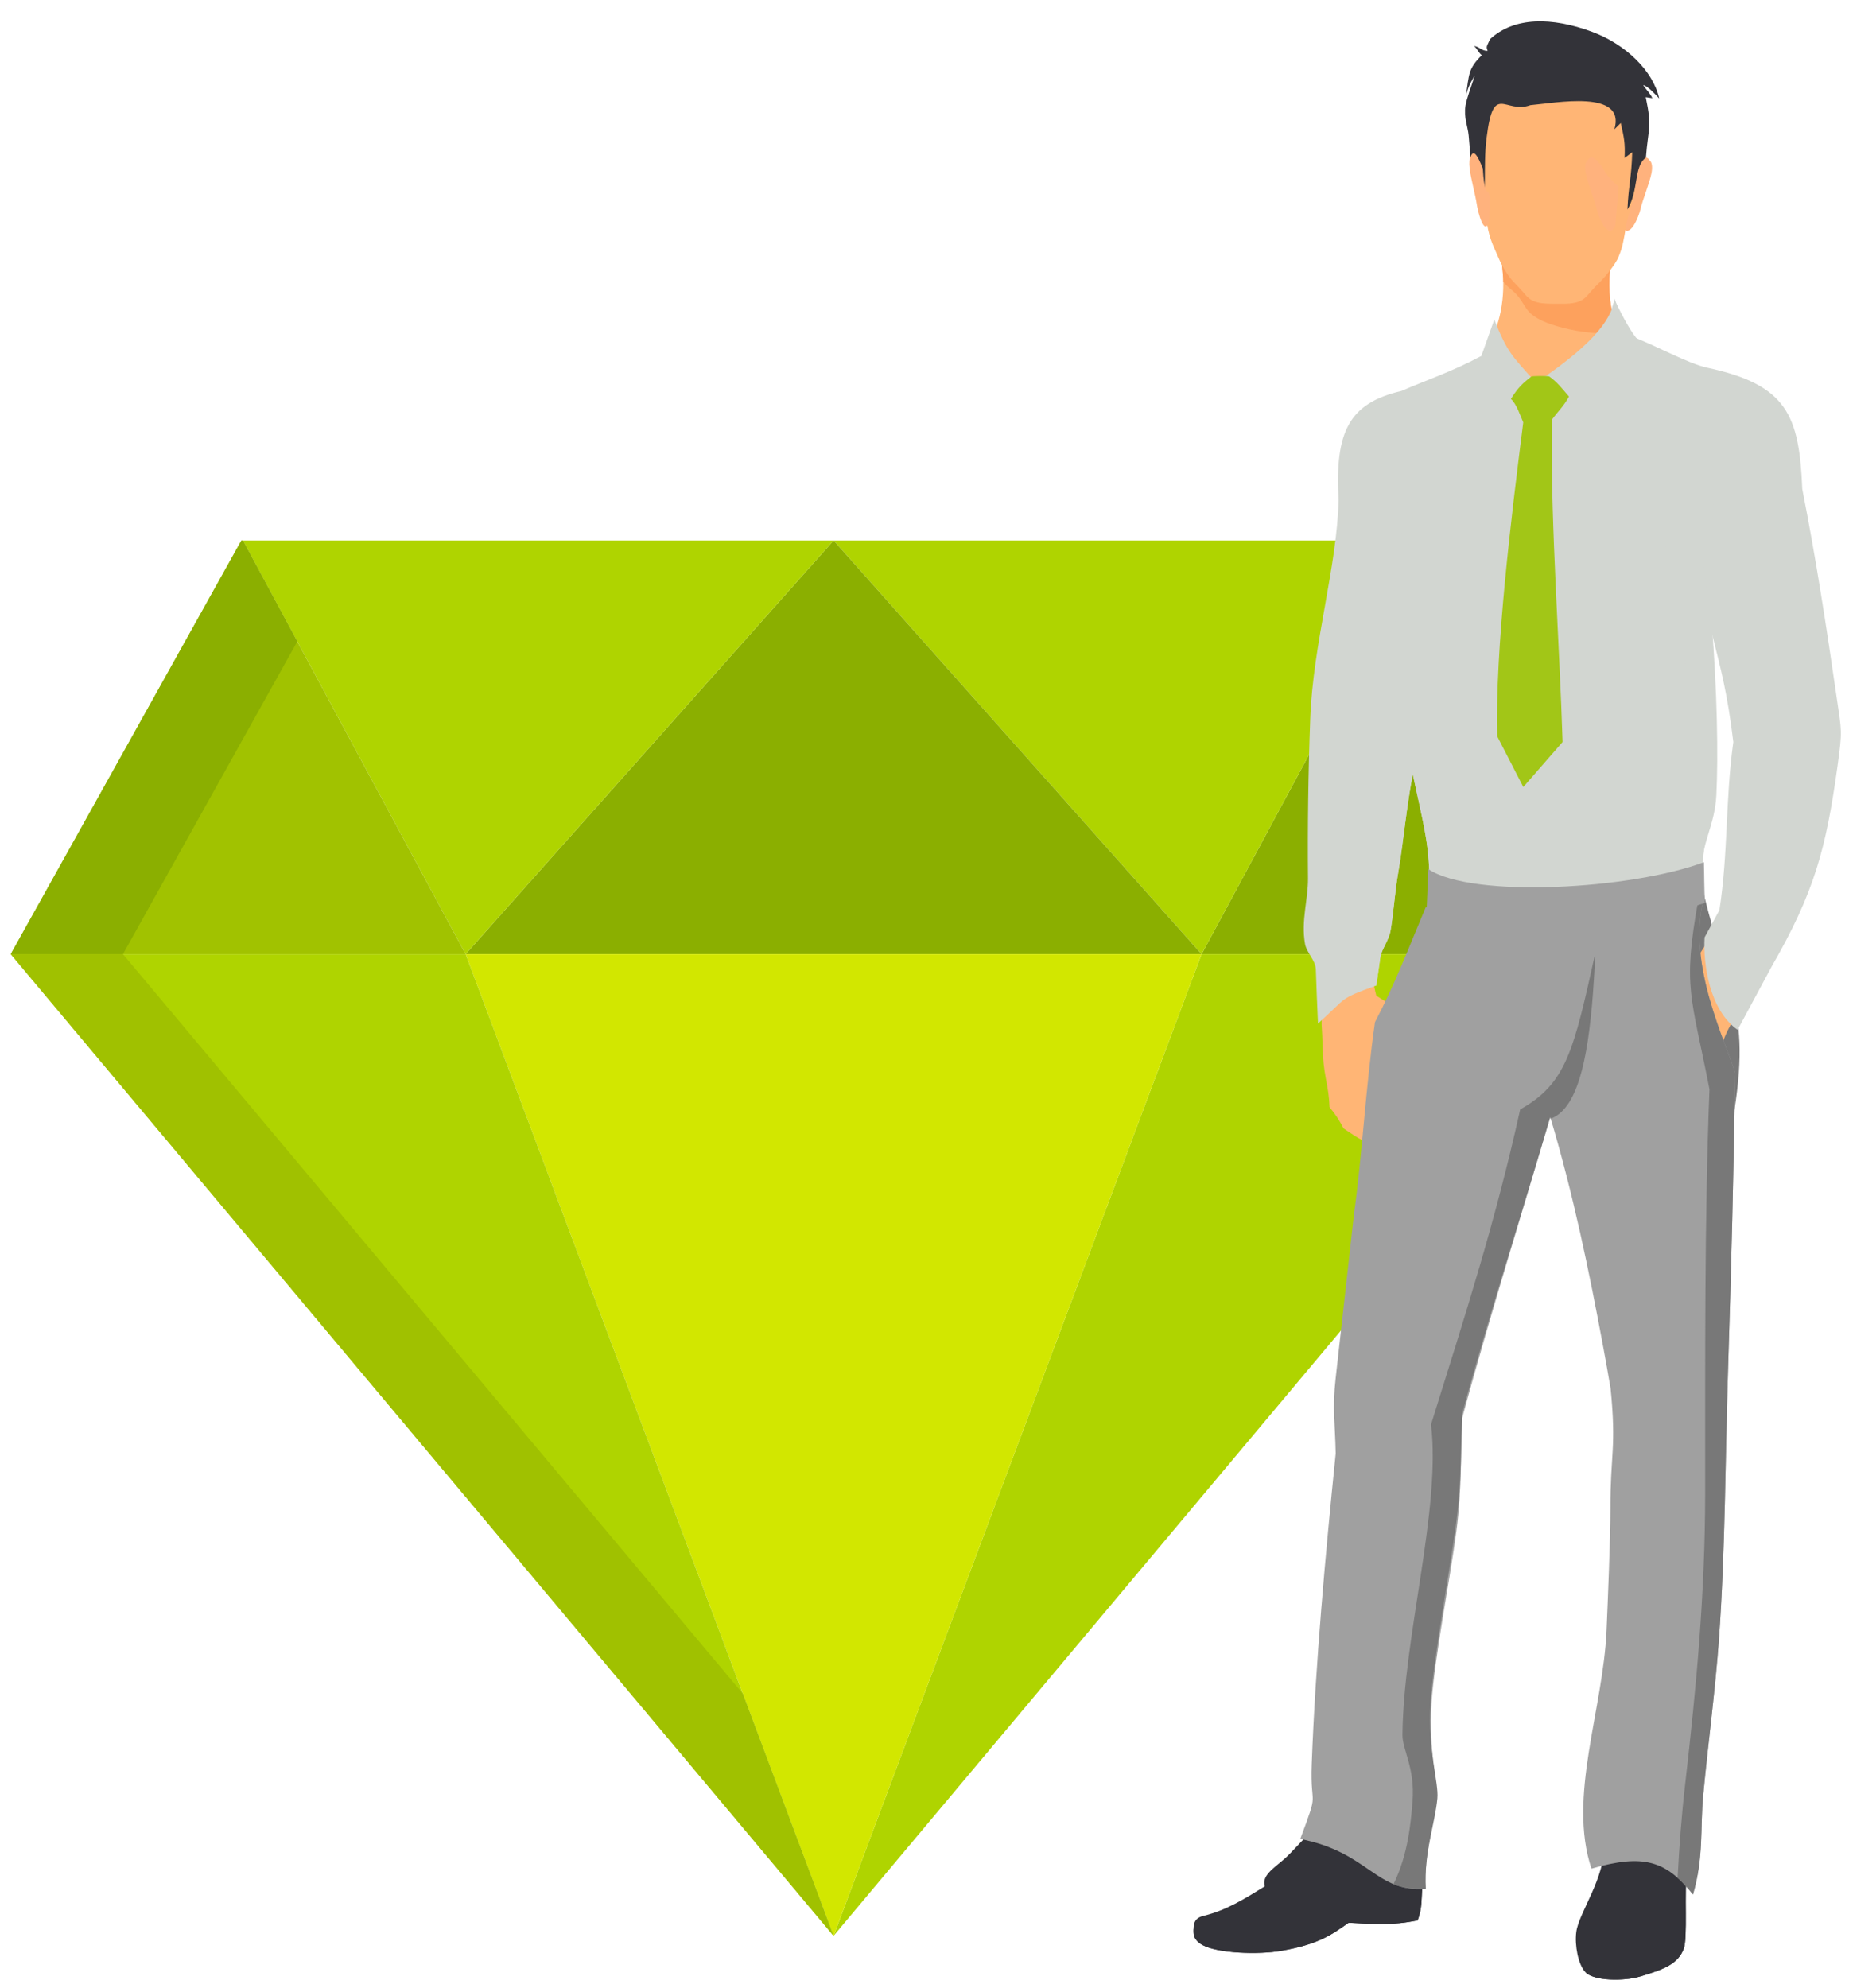<?xml version="1.0" encoding="UTF-8"?>
<svg xmlns="http://www.w3.org/2000/svg" id="uuid-133dfab0-5edd-4043-9bfd-b5eae1d5d003" data-name="Layer 1" width="285.853" height="307.321" viewBox="0 0 285.853 307.321">
  <defs>
    <style>
      .uuid-fe34a773-4960-43a4-89cf-3a8f25fd2636 {
        fill: #a0c100;
      }

      .uuid-d545706e-fdc7-40e3-a076-81f2d33f46c3 {
        fill: #8baf00;
      }

      .uuid-338cdade-6dbd-4a4f-a45b-52f05c06856e {
        fill: #afd400;
      }

      .uuid-671f46b1-3b6d-4ec9-8d54-cfa48bbe29e5 {
        fill: #d2e700;
      }

      .uuid-159bb39e-f8ed-476b-90c1-e7fb9b44608e {
        fill: #a1c200;
      }

      .uuid-f1a8ede7-0978-41d6-be06-bf669a601682 {
        fill: #787878;
      }

      .uuid-f1a8ede7-0978-41d6-be06-bf669a601682, .uuid-ec096ebe-1001-4853-8d44-73cf3ac4edd2, .uuid-f242a8aa-5efc-4812-8150-855e1b422001, .uuid-b5bc967b-f1d4-4c61-a804-3db381318d3d, .uuid-644a8cae-aa3d-4604-9813-6b53e5bbdc90, .uuid-a4b5dcad-0669-40c3-ae2c-a57522f36238, .uuid-4a7d1681-a880-477a-8b23-00ed655cbfcd, .uuid-ef924d70-3bcb-456d-8cd7-cbc433cb5b19 {
        fill-rule: evenodd;
      }

      .uuid-ec096ebe-1001-4853-8d44-73cf3ac4edd2 {
        fill: #a2c617;
      }

      .uuid-f242a8aa-5efc-4812-8150-855e1b422001 {
        fill: #d2d6d1;
      }

      .uuid-b5bc967b-f1d4-4c61-a804-3db381318d3d {
        fill: #fda15d;
      }

      .uuid-644a8cae-aa3d-4604-9813-6b53e5bbdc90 {
        fill: #333339;
      }

      .uuid-a4b5dcad-0669-40c3-ae2c-a57522f36238 {
        fill: #a0a0a0;
      }

      .uuid-4a7d1681-a880-477a-8b23-00ed655cbfcd {
        fill: #ffb575;
      }

      .uuid-ef924d70-3bcb-456d-8cd7-cbc433cb5b19 {
        fill: #ffb27d;
      }
    </style>
  </defs>
  <g>
    <polygon class="uuid-d545706e-fdc7-40e3-a076-81f2d33f46c3" points="220.422 83.56 256.081 147.512 185.769 147.512 220.191 83.56 220.422 83.56"></polygon>
    <polygon class="uuid-338cdade-6dbd-4a4f-a45b-52f05c06856e" points="256.081 147.512 128.872 299.284 185.758 147.512 185.769 147.512 256.081 147.512"></polygon>
    <polygon class="uuid-338cdade-6dbd-4a4f-a45b-52f05c06856e" points="220.191 83.56 185.769 147.512 185.758 147.512 128.872 83.56 220.191 83.56"></polygon>
    <polygon class="uuid-d545706e-fdc7-40e3-a076-81f2d33f46c3" points="128.872 83.56 185.758 147.512 71.986 147.512 128.872 83.56"></polygon>
    <polygon class="uuid-671f46b1-3b6d-4ec9-8d54-cfa48bbe29e5" points="185.758 147.512 128.872 299.284 71.986 147.512 185.758 147.512"></polygon>
    <polygon class="uuid-338cdade-6dbd-4a4f-a45b-52f05c06856e" points="128.872 83.56 71.986 147.512 71.975 147.512 37.553 83.56 128.872 83.56"></polygon>
    <polygon class="uuid-338cdade-6dbd-4a4f-a45b-52f05c06856e" points="71.986 147.512 128.872 299.284 1.663 147.512 71.975 147.512 71.986 147.512"></polygon>
    <polygon class="uuid-159bb39e-f8ed-476b-90c1-e7fb9b44608e" points="37.553 83.56 71.975 147.512 1.663 147.512 37.322 83.56 37.553 83.56"></polygon>
    <polygon class="uuid-fe34a773-4960-43a4-89cf-3a8f25fd2636" points="19.01 147.512 1.663 147.512 128.872 299.284 114.84 261.846 19.01 147.512"></polygon>
    <polygon class="uuid-d545706e-fdc7-40e3-a076-81f2d33f46c3" points="37.553 83.56 37.322 83.56 1.663 147.512 19.01 147.512 45.96 99.179 37.553 83.56"></polygon>
  </g>
  <g>
    <g>
      <path class="uuid-4a7d1681-a880-477a-8b23-00ed655cbfcd" d="m212.775,153.944c1.929,1.187,2.503,1.589,3.162,2.281.413.441.861,1.001,1.698,1.954.738.837.904,1.025,1.146,1.382.436.647.733,1.652,1.223,2.817.75,1.77,1.447,2.176,1.16,2.887-.154.386-.555.687-.868,1.189-.297.465-.376,1.02-.629,1.727-.311.031-.625.06-.936.082l-1.739-2.455-.625,4.266,1.488.591c1.172-.699,1.944-.697,2.899.601-.381.451-.897,1.105-1.432,1.659-.381.386-.743.728-1.191.825-.234.051-.487.019-.743-.051-1.08.651-2.019.767-3.082,1.013-.762.169-1.292.463-2.103.4-.26-.014-.661-.06-1.027-.097.304.755.109.895-.449,1.305-.974-.448-1.97-1.179-3.015-1.864-.661-1.278-1.254-2.173-2.17-3.283-.068-1.751-.246-2.689-.562-4.368-.302-1.628-.468-3.043-.514-5.043-.106-5.004-.499-2.641.613-7.828.801-3.714.511-4.474.73-9.644l6.999-.251c-.928,2.677-.89,6.738-.031,9.905Z"></path>
      <path class="uuid-644a8cae-aa3d-4604-9813-6b53e5bbdc90" d="m219.899,291.633c-.171,1.679.02,3.348-.743,5.26-3.936.811-6.678.567-10.66.369-2.566,1.784-4.486,3.306-10.424,4.341-3.488.608-9.787.405-12.146-.887-.849-.463-1.413-1.11-1.409-2.009,0-1.073-.055-2.134,1.558-2.52,3.488-.839,6.309-2.605,9.461-4.554-.475-1.599,1.155-2.643,2.926-4.151,1.182-1.015,2.682-2.819,3.589-3.622l13.549,3.039,4.298,4.734Z"></path>
      <path class="uuid-644a8cae-aa3d-4604-9813-6b53e5bbdc90" d="m219.899,291.633c-.171,1.679.02,3.348-.743,5.26-3.936.811-6.678.567-10.66.369-2.566,1.784-4.486,3.306-10.424,4.341-3.488.608-9.787.405-12.146-.887-.849-.463-1.413-1.11-1.409-2.009,0-.159-.005-.316,0-.47,3.09,1.773,6.148,1.901,11.601,1.314,4.949-.538,7.923-2.284,12.886-5.236,8.26,0,8.501,1.266,8.272-5.574l2.621,2.892Z"></path>
      <path class="uuid-644a8cae-aa3d-4604-9813-6b53e5bbdc90" d="m260.295,301.302c-.844,2.154-2.619,3.075-6.835,4.295-2.352.678-7.086.714-8.4-.733-1.078-1.182-1.632-4.097-1.372-6.157.386-3.039,4.45-8.217,4.385-13.846l10.588.521,2.146,3.772c-.458,3.205.135,10.493-.512,12.148Z"></path>
      <path class="uuid-644a8cae-aa3d-4604-9813-6b53e5bbdc90" d="m260.295,301.302c-.844,2.154-2.619,3.075-6.835,4.295-2.291.666-6.847.709-8.291-.625,4.693,1.011,12.379-1.015,13.064-7.508.362-3.442.055-8.22.205-12.093l.222.01,2.146,3.772c-.458,3.205.135,10.493-.512,12.148Z"></path>
      <path class="uuid-f1a8ede7-0978-41d6-be06-bf669a601682" d="m263.315,137.85c4.498,18.575,8.142,18.742,3.405,41.468l-11.253-15.99-.299-20.143,8.147-5.335Z"></path>
      <path class="uuid-4a7d1681-a880-477a-8b23-00ed655cbfcd" d="m265.756,162.435l-3.627-13.923,1.63-2.588.815-.222,3.627,11.702c-1.136,1.65-1.662,3.191-2.445,5.031Z"></path>
      <path class="uuid-ef924d70-3bcb-456d-8cd7-cbc433cb5b19" d="m250.736,34.889l-.502-5.994c.89-.877,1.527-1.459,1.992-2.178,1.321-2.191,2.197-2.964,2.851-1.857.314.234.425.98.241,1.908-.321,1.626-1.351,4.055-1.674,5.482-.258,1.15-1.758,5.079-2.908,2.64Z"></path>
      <path class="uuid-4a7d1681-a880-477a-8b23-00ed655cbfcd" d="m219.554,62.442l8.738-.403,29.963-2.146,10.144-.082c-9.517.818-17.828-7.59-18.792-10.235-.791-2.178-1.105-6.021-.603-8.271l-8.414.606-8.366-.883c1.187,10.003-3.577,17.523-12.669,21.414Z"></path>
      <path class="uuid-b5bc967b-f1d4-4c61-a804-3db381318d3d" d="m251.437,51.203c-.731-.376-1.548-.859-1.83-1.628-.791-2.178-1.047-6.302-.545-8.552l-8.472.887-8.366-.883c.019.106.097,1.336.145,1.68.051.317.015.751.034.851.381.455.521.607.962.973.485.405.936.803,1.319,1.271.69.82,1.254,2.062,1.929,2.644,1.389,1.21,3.473,1.897,5.914,2.452,2.933.666,6.864.936,8.911.304Z"></path>
      <path class="uuid-4a7d1681-a880-477a-8b23-00ed655cbfcd" d="m240.457,46.967h.145c1.806.018,2.706-.012,3.688-.424.948-.409,1.411-1.335,2.716-2.596,1.112-1.067,2.713-3.021,3.2-4.188.666-1.592.791-2.491,1.206-4.967.328-1.974,1.259-3.726,1.367-5.702.113-2.136-.229-4.28-.157-6.687.072-2.362.137-4.313-.15-5.968-.292-1.674-.948-3.058-2.308-4.278v-.004c-.755-.664-1.609-1.232-2.54-1.704l-.029-.015c-.058-.023-.121-.051-.183-.082l-.101-.055c-.051-.019-.101-.046-.147-.065-.051-.017-.094-.044-.142-.064-.055-.028-.106-.045-.157-.069-.048-.018-.091-.04-.137-.06-.067-.026-.135-.055-.203-.072l-.096-.046c-.092-.04-.193-.069-.295-.106v-.007c-2.479-.895-5.286-1.147-7.949-.748-2.648.388-5.147,1.425-7.004,3.081-1.355,1.213-2.004,2.594-2.296,4.258-.289,1.645-.231,3.592-.164,5.939.07,2.407-.28,4.544-.169,6.671.106,1.972,1.032,3.72,1.353,5.693.408,2.468,1.145,3.656,1.806,5.26.485,1.165,1.459,2.825,2.564,3.912,1.295,1.27,1.756,2.2,2.701,2.622.943.412,1.806.463,3.48.472Z"></path>
      <path class="uuid-f242a8aa-5efc-4812-8150-855e1b422001" d="m249.602,46.152c.627,1.974,1.302,3.703,2.074,5.624,4.375,1.617,9.174,4.415,12.329,5.087,12.271,2.643,14.157,7.356,14.625,18.757,2.149,10.887,3.748,21.401,5.33,32.302.743,5.159.897,4.932.113,10.551-1.765,12.664-3.523,19.407-10.185,30.972l-5.255,9.772c-4.363-3.058-5.357-10.226-5.11-14.292l2.296-4.22c1.377-8.892.902-17.08,2.149-25.987-1.859-15.438-4.353-15.361-6.073-34.804l-10.366,3.997-16.292,6.371-17.37,17.63.868,10.363c-1.129,4.657-1.816,12.382-2.569,16.608-.526,2.952-.678,5.894-1.179,8.933-.255,1.549-1.423,3.015-1.582,4.144-.208,1.418-.41,2.875-.627,4.38-5.976,2.253-4.262,1.635-9.02,5.906-.125-2.824-.241-5.614-.333-8.398-.043-1.37-1.435-2.573-1.674-3.924-.637-3.598.492-6.821.463-10.129-.072-8.149.039-16.289.345-24.66.427-11.661,4.141-23.401,4.387-33.873-.593-10.585,1.64-14.935,9.729-16.824,3.579-1.58,7.732-2.933,12.339-5.404l2.002-5.629c2.057,5.198,2.749,5.589,6.444,9.778,7.882-5.314,11.692-9.361,12.141-13.032Z"></path>
      <path class="uuid-f242a8aa-5efc-4812-8150-855e1b422001" d="m264.266,73.548l.591,1.77c.06,7.017-1.032,13.971-.456,21.108,1.471,18.136-.316,26.457-1.172,37.095l-.743,8.149-37.614,4.736c-1.283-3.649-2.836-6.878-3.924-10.588.157-8.142-3.099-14.596-4.426-28.444-1.126-11.75-1.879-20.287,1.835-30.866l15.105-.889,30.803-2.073Z"></path>
      <path class="uuid-f242a8aa-5efc-4812-8150-855e1b422001" d="m220.946,135.819c.101-5.255-1.216-9.806-2.523-16.101-.946,4.684-1.577,11.354-2.255,15.165-.526,2.952-.678,5.894-1.179,8.933-.255,1.549-1.423,3.015-1.582,4.144-.208,1.418-.41,2.875-.627,4.38-.526.198-.989.376-1.409.53.104-1.688.323-3.154.745-5.349-1.816.415-2.212.277-4.02.277,7.221-1.773,4.713-8.697,5.767-16.315,1.215-8.779,2.226-16.499,2.351-27.395-.921-10.115-1.215-18.012,2.144-27.578h1.083c-3.598,10.442-1.37,18.778-.253,30.422.051.54,2.404,13.18,1.758,28.888Z"></path>
      <path class="uuid-f242a8aa-5efc-4812-8150-855e1b422001" d="m263.228,73.695l-.593,6.665c.063,7.008,1.413,8.855,1.992,15.993.844,10.436,1.027,20.543.716,26.621-.224,4.447-2.197,7.358-2.115,10.547l-.743,8.149-4.616-7.332c5.957-4.206,4.276-22.444,2.899-30.472-.82-4.773-.981-8.856-1.061-12.775-.092-4.69.33-11.641,3.521-17.396Z"></path>
      <path class="uuid-a4b5dcad-0669-40c3-ae2c-a57522f36238" d="m263.364,139.073c-2.581,10.066,3.463,22.012,4.884,26.807-.21,14.678-.617,30.931-1.083,45.522-.434,13.513-.441,28.569-1.423,42.102-.593,8.128-1.669,15.947-2.426,24.014-.497,5.289.121,9.502-1.582,15.377-4.151-5.217-7.631-6.336-15.698-3.996-3.695-11.125,1.806-24.527,2.337-36.871.188-4.331.603-14.427.596-18.812-.022-8.402.95-9.338.026-18.561-.372-2.2-.752-4.336-1.143-6.43-2.156-11.596-4.614-23.578-8.186-35.53-4.396,14.958-9.531,31.5-13.621,46.547-.299,5.282.048,10.38-.888,17.524-.943,7.148-3.405,19.619-3.854,26.659-.449,7.043.967,12.618.743,15.105-.35,3.854-1.929,7.935-1.63,13.474-7.79.625-8.735-5.622-19.4-7.698,3.027-8.065,1.519-4.37,1.775-11.552.56-15.341,2.142-32.727,3.705-48.032-.097-4.934-.545-6.789,0-11.697l2.814-25.227c1.293-9.304,1.802-19.535,3.258-29.771,3.14-6,5.219-11.518,7.848-17.77l12.59,1.331,28.729-2.364,1.63-.152Z"></path>
      <path class="uuid-f1a8ede7-0978-41d6-be06-bf669a601682" d="m239.745,172.956l-.08-.261c-4.396,14.958-9.468,30.615-13.559,45.66-.294,5.284-.058,10.052-.999,17.198-.938,7.146-3.512,20.879-3.96,27.916-.449,7.04,1.295,12.073,1.071,14.557-.35,3.854-2.103,8.439-1.804,13.979-2.026.162-3.589-.14-4.978-.714,2.253-4.582,2.672-9.483,2.938-12.76.417-5.226-1.585-8.004-1.558-10.341.159-15.281,5.981-34.891,4.418-47.96,5.332-17.08,9.927-31.244,13.785-48.71,7.122-4.004,8.248-8.977,11.62-24.214-.101,2.156-.217,4.25-.362,6.157-.839,11.06-2.561,17.965-6.533,19.494Z"></path>
      <path class="uuid-f242a8aa-5efc-4812-8150-855e1b422001" d="m249.628,46.371c1.314,2.796,2.75,5.367,3.683,6.251.231,1.592-2.344,6.743-7.571,12.294,3.338-5.325,6.809-9.451,6.321-11.861-.441-1.042-1.91-3.718-2.88-5.355l.446-1.329Z"></path>
      <path class="uuid-f242a8aa-5efc-4812-8150-855e1b422001" d="m245.873,65.027c-2.392-2.819-3.386-4.539-6.331-6.94l-2.945.274c-2.421,1.647-3.533,2.532-5.238,8.334l3.147-3.038,3.678-2.069,1.872.266,1.949,1.029c1.28.576,2.67,1.41,3.868,2.144Z"></path>
      <path class="uuid-ec096ebe-1001-4853-8d44-73cf3ac4edd2" d="m239.55,58.225c1.288.959,1.732,1.604,3.012,3.081-.844,1.548-1.604,2.168-2.631,3.556l-.034,1.736c-.123,15.196,1.201,32.886,1.676,48.113l-6.07,6.96-4.032-7.828c-.347-13.467,2.141-33.708,4.02-48.542-.487-1.094-1.04-2.872-1.908-3.625,1.136-1.8,1.818-2.417,3.203-3.498.017-.013,2.508-.141,2.764.047Z"></path>
      <path class="uuid-f1a8ede7-0978-41d6-be06-bf669a601682" d="m263.364,139.073c-2.581,10.066,3.463,22.012,4.884,26.807-.21,14.678-.617,30.931-1.083,45.522-.434,13.513-.441,28.569-1.423,42.102-.593,8.128-1.669,15.947-2.426,24.014-.497,5.289.121,9.502-1.582,15.377-.805-1.008-1.587-1.869-2.378-2.578.251-4.801.596-9.522,1.17-14.509,1.736-15.107,3.075-29.373,3.089-44.875.02-19.764-.128-42.449.666-62.522-2.807-14.507-4.187-15.575-1.734-29.257l.818-.079Z"></path>
      <path class="uuid-a4b5dcad-0669-40c3-ae2c-a57522f36238" d="m263.417,133.302c.07,2.286.031,4.008.166,6.295-15.867,5.106-35.045,5.011-43.019.738l.258-5.959c6.9,4.58,31.521,3.08,42.594-1.073Z"></path>
      <path class="uuid-644a8cae-aa3d-4604-9813-6b53e5bbdc90" d="m236.598,16.256c3.878-.327,14.804-2.485,12.987,3.736l.984-.975c.509,2.31.692,3.029.591,5.408l1.182-.89c-.123,4.058-.572,5.02-.738,8.857,1.79-3.041.946-6.679,2.851-8.021.367-4.763.984-4.553-.026-9.343l1.025.154c-.35-.779-.965-1.305-1.416-2.023.629.092,1.826,1.376,2.472,2.072-.926-4.254-5.166-8.378-10.366-10.308-6.21-2.301-12.049-2.343-15.795,1.144-.434,1.054-.666,1.067-.36,1.788-.916.053-1.235-.637-2.146-.751.395.175.849,1.238,1.247,1.417-2.12,2.131-1.953,2.854-2.479,6.461.364-1.581.576-1.892,1.377-3.299-.477,1.558-1.235,3.484-1.428,4.675-.289,1.784.366,3.204.492,4.574.574,6.244.067,5.663,2.556,12.57-.237-1.99-.082-3.718-.058-5.551.031-2.046-.032-4.204.285-6.718,1.071-8.612,2.793-3.54,6.762-4.977Z"></path>
      <path class="uuid-ef924d70-3bcb-456d-8cd7-cbc433cb5b19" d="m249.732,34.889l.502-5.994c-.89-.877-1.527-1.459-1.992-2.178-1.322-2.191-2.197-2.964-2.851-1.857-.313.234-.424.98-.241,1.908.321,1.626,1.351,4.055,1.674,5.482.258,1.15,1.758,5.079,2.908,2.64Z"></path>
      <path class="uuid-ef924d70-3bcb-456d-8cd7-cbc433cb5b19" d="m230.219,34.232c.367-8.341-.538-1.134-.977-8.172-.868-2.191-1.442-2.964-1.874-1.857-.205.233-.277.98-.157,1.908.21,1.625.885,4.055,1.098,5.481.171,1.151,1.155,5.079,1.91,2.641Z"></path>
    </g>
    <path class="uuid-f242a8aa-5efc-4812-8150-855e1b422001" d="m257.32,82.756c-2.445.356-4.633.534-6.55.534-1.891,0-3.507-.171-4.843-.514l-.439,1.717c1.5.382,3.261.575,5.282.575,1.992,0,4.262-.186,6.801-.555l-.251-1.758Z"></path>
  </g>
</svg>
